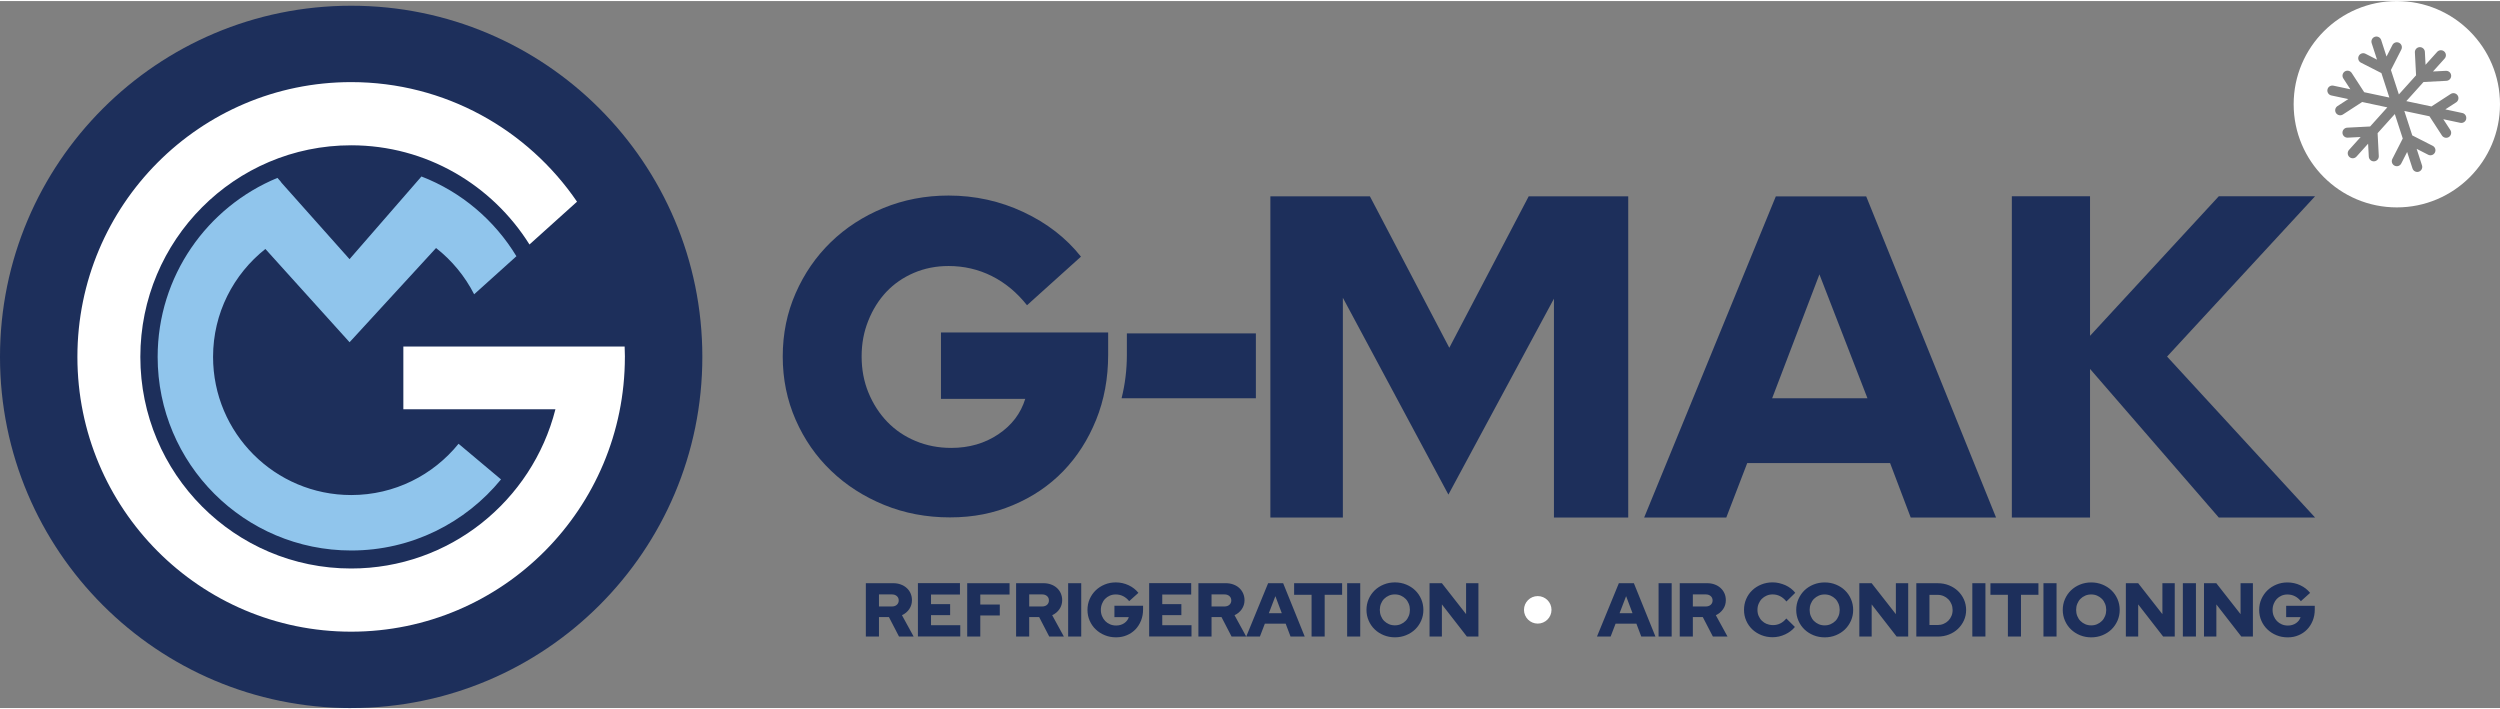 <?xml version="1.0" encoding="UTF-8"?> <svg xmlns="http://www.w3.org/2000/svg" id="Layer_1" width="275" height="78" viewBox="0 0 717.74 202.97"><rect x="0" y="0" width="717.74" height="202.97" fill="#808080" stroke="none"/><defs><style>.cls-1{fill:#fff;}.cls-2{fill:#90c5ec;}.cls-3{fill:#1d2f5b;}</style></defs><path class="cls-3" d="M100.82,202.97c55.68,0,100.82-45.14,100.82-100.82S156.5,1.34,100.82,1.34,0,46.48,0,102.16s45.14,100.82,100.82,100.82h0Z"></path><path class="cls-3" d="M252.35,182.44v-5.58h2.86l2.89,5.58h4.2l-3.35-6.12c.86-.39,1.55-.97,2.08-1.73,.52-.76,.79-1.62,.79-2.58,0-.71-.14-1.37-.4-1.97-.27-.6-.64-1.11-1.12-1.54-.47-.43-1.04-.77-1.71-1.01-.66-.24-1.39-.36-2.18-.36h-7.83v15.31h3.76Zm5.13-11.61c.36,.32,.54,.74,.54,1.25s-.18,.93-.54,1.25c-.36,.32-.83,.48-1.41,.48h-3.72v-3.46h3.72c.58,0,1.05,.16,1.41,.48h0Zm18.21,11.61v-3.26h-8.4v-2.89h5.49v-3.15h-5.49v-2.76h8.31v-3.26h-12.07v15.31h12.16Zm5.75,0v-6.04h5.6v-3.15h-5.6v-2.86h8.4v-3.26h-12.16v15.31h3.76Zm14.04,0v-5.58h2.86l2.89,5.58h4.2l-3.35-6.12c.86-.39,1.55-.97,2.08-1.73,.52-.76,.79-1.62,.79-2.58,0-.71-.14-1.37-.4-1.97-.27-.6-.64-1.11-1.11-1.54-.47-.43-1.04-.77-1.71-1.01-.66-.24-1.39-.36-2.18-.36h-7.83v15.31h3.76Zm5.13-11.61c.36,.32,.53,.74,.53,1.25s-.18,.93-.53,1.25c-.36,.32-.83,.48-1.41,.48h-3.72v-3.46h3.72c.58,0,1.05,.16,1.41,.48h0Zm9.81,11.61v-15.31h-3.76v15.31h3.76Zm17.73-8.83h-8.2v3.26h4.13c-.22,.71-.66,1.29-1.32,1.74-.66,.44-1.43,.67-2.31,.67-.63,0-1.21-.11-1.75-.34-.54-.23-1-.54-1.39-.94-.39-.4-.69-.87-.92-1.42-.23-.55-.34-1.14-.34-1.78s.11-1.21,.33-1.76c.22-.55,.51-1.02,.89-1.41,.37-.39,.82-.7,1.35-.93,.52-.23,1.09-.34,1.71-.34,.76,0,1.46,.16,2.12,.49,.66,.33,1.23,.81,1.73,1.43l2.65-2.38c-.73-.92-1.67-1.65-2.82-2.19-1.15-.54-2.38-.81-3.67-.81-1.14,0-2.2,.2-3.19,.61-.99,.41-1.85,.97-2.58,1.67-.73,.71-1.3,1.54-1.73,2.5-.42,.96-.63,2-.63,3.11s.21,2.14,.63,3.1c.42,.96,1,1.8,1.74,2.5,.74,.71,1.6,1.26,2.6,1.67,1,.41,2.07,.61,3.23,.61s2.14-.2,3.09-.6c.96-.4,1.78-.96,2.46-1.66,.69-.71,1.22-1.55,1.62-2.53,.39-.98,.59-2.04,.59-3.19v-1.09h0Zm13.93,8.83v-3.26h-8.4v-2.89h5.49v-3.15h-5.49v-2.76h8.31v-3.26h-12.07v15.31h12.16Zm5.75,0v-5.58h2.86l2.89,5.58h4.2l-3.35-6.12c.86-.39,1.55-.97,2.08-1.73,.52-.76,.79-1.62,.79-2.58,0-.71-.14-1.37-.41-1.97-.27-.6-.64-1.11-1.11-1.54-.47-.43-1.04-.77-1.71-1.01-.66-.24-1.39-.36-2.18-.36h-7.83v15.31h3.76Zm5.13-11.61c.36,.32,.54,.74,.54,1.25s-.18,.93-.54,1.25c-.36,.32-.83,.48-1.41,.48h-3.72v-3.46h3.72c.58,0,1.05,.16,1.41,.48h0Zm8.76,11.61l1.42-3.7h5.97l1.4,3.7h4.07l-6.19-15.31h-4.31l-6.28,15.31h3.91Zm4.44-11.59l1.84,4.9h-3.72l1.88-4.9h0Zm10.39-.39v11.98h3.76v-11.98h5.01v-3.32h-13.78v3.32h5.01Zm13.97,11.98v-15.31h-3.76v15.31h3.76Zm17.5-10.75c-.42-.97-1-1.81-1.73-2.51-.73-.71-1.6-1.26-2.6-1.67-1.01-.41-2.08-.61-3.21-.61s-2.21,.2-3.21,.61c-1.01,.41-1.87,.97-2.6,1.67-.73,.71-1.31,1.55-1.73,2.51-.42,.97-.63,2-.63,3.1s.21,2.12,.63,3.09c.42,.97,1,1.81,1.73,2.51,.73,.71,1.6,1.26,2.6,1.67,1.01,.41,2.08,.61,3.21,.61s2.21-.2,3.21-.61c1.01-.41,1.87-.97,2.6-1.67,.73-.71,1.31-1.55,1.73-2.51,.42-.97,.63-2,.63-3.09s-.21-2.12-.63-3.1h0Zm-3.57,4.86c-.22,.55-.52,1.02-.91,1.41-.39,.39-.84,.7-1.37,.93-.53,.23-1.09,.34-1.71,.34s-1.18-.11-1.71-.34c-.52-.23-.98-.54-1.37-.93-.39-.39-.69-.86-.91-1.41-.22-.55-.33-1.13-.33-1.76s.11-1.21,.33-1.76c.22-.55,.52-1.02,.91-1.41,.39-.39,.84-.7,1.37-.93,.52-.23,1.09-.34,1.71-.34s1.18,.11,1.71,.34c.52,.23,.98,.54,1.37,.93,.39,.39,.69,.86,.91,1.41,.22,.55,.33,1.13,.33,1.76s-.11,1.21-.33,1.76h0Zm5.97,5.89h3.54v-9.23l7.17,9.23h3.32v-15.31h-3.54v8.88l-6.95-8.88h-3.54v15.31h0Z"></path><path class="cls-3" d="M462.41,182.44l1.42-3.7h5.97l1.4,3.7h4.07l-6.19-15.31h-4.31l-6.28,15.31h3.91Zm4.44-11.59l1.84,4.9h-3.72l1.88-4.9h0Zm13.08,11.59v-15.31h-3.76v15.31h3.76Zm6.08,0v-5.58h2.86l2.89,5.58h4.2l-3.35-6.12c.86-.39,1.55-.97,2.08-1.73,.53-.76,.79-1.62,.79-2.58,0-.71-.13-1.37-.4-1.97-.27-.6-.64-1.11-1.12-1.54-.47-.43-1.04-.77-1.7-1.01-.66-.24-1.39-.36-2.18-.36h-7.83v15.31h3.76Zm5.13-11.61c.36,.32,.54,.74,.54,1.25s-.18,.93-.54,1.25c-.36,.32-.83,.48-1.41,.48h-3.72v-3.46h3.72c.58,0,1.05,.16,1.41,.48h0Zm16.12,8.02c-.55-.23-1.02-.54-1.42-.93-.4-.39-.71-.86-.94-1.39-.23-.53-.34-1.11-.34-1.74s.11-1.21,.34-1.76c.23-.55,.53-1.02,.92-1.41,.39-.39,.85-.7,1.38-.93,.53-.23,1.1-.34,1.72-.34,.77,0,1.49,.17,2.15,.51,.66,.34,1.27,.85,1.8,1.52l2.54-2.49c-.35-.45-.77-.86-1.25-1.24-.48-.37-1.01-.68-1.57-.94-.57-.25-1.17-.45-1.79-.6-.63-.15-1.25-.22-1.88-.22-1.15,0-2.23,.2-3.24,.61-1.01,.41-1.88,.96-2.61,1.66-.74,.7-1.32,1.53-1.74,2.5-.42,.97-.63,2.01-.63,3.12s.21,2.14,.63,3.1c.42,.96,1,1.79,1.73,2.49,.73,.7,1.6,1.25,2.61,1.66,1.01,.41,2.1,.61,3.25,.61,1.22,0,2.42-.27,3.58-.81,1.16-.54,2.1-1.25,2.81-2.14l-2.47-2.43c-.51,.63-1.08,1.1-1.72,1.42-.64,.32-1.32,.48-2.07,.48-.64,0-1.24-.11-1.78-.34h0Zm24.15-7.15c-.42-.97-1-1.81-1.73-2.51-.73-.71-1.6-1.26-2.6-1.67-1.01-.41-2.08-.61-3.21-.61s-2.21,.2-3.22,.61c-1.01,.41-1.87,.97-2.6,1.67-.73,.71-1.3,1.55-1.73,2.51-.42,.97-.63,2-.63,3.1s.21,2.12,.63,3.09c.42,.97,1,1.81,1.73,2.51s1.6,1.26,2.6,1.67c1.01,.41,2.08,.61,3.22,.61s2.21-.2,3.21-.61c1.01-.41,1.87-.97,2.6-1.67,.73-.71,1.3-1.55,1.73-2.51,.42-.97,.63-2,.63-3.09s-.21-2.12-.63-3.1h0Zm-3.57,4.86c-.22,.55-.52,1.02-.91,1.41-.39,.39-.84,.7-1.37,.93-.53,.23-1.09,.34-1.71,.34s-1.18-.11-1.7-.34c-.53-.23-.98-.54-1.37-.93-.39-.39-.69-.86-.91-1.41-.22-.55-.33-1.13-.33-1.76s.11-1.21,.33-1.76c.22-.55,.52-1.02,.91-1.41,.39-.39,.84-.7,1.37-.93,.52-.23,1.09-.34,1.7-.34s1.18,.11,1.71,.34c.52,.23,.98,.54,1.37,.93,.39,.39,.69,.86,.91,1.41,.22,.55,.33,1.13,.33,1.76s-.11,1.21-.33,1.76h0Zm5.97,5.89h3.54v-9.23l7.17,9.23h3.32v-15.31h-3.54v8.88l-6.95-8.88h-3.54v15.31h0Zm22.57,0c1.12,0,2.18-.2,3.17-.59,.99-.39,1.85-.93,2.57-1.62,.72-.68,1.29-1.49,1.72-2.43,.42-.93,.63-1.93,.63-2.97s-.21-2.09-.63-3.03c-.42-.94-1-1.75-1.72-2.44-.72-.69-1.58-1.23-2.57-1.63-.99-.4-2.05-.6-3.17-.6h-6.21v15.31h6.21Zm1.6-11.64c.53,.23,.98,.54,1.37,.93,.39,.39,.69,.86,.91,1.39,.22,.53,.33,1.1,.33,1.72s-.11,1.16-.33,1.68c-.22,.52-.52,.98-.91,1.37-.39,.39-.84,.69-1.37,.91-.52,.22-1.09,.33-1.68,.33h-2.36v-8.66h2.36c.6,0,1.16,.11,1.68,.34h0Zm12.03,11.64v-15.31h-3.76v15.31h3.76Zm6.45-11.98v11.98h3.76v-11.98h5.01v-3.32h-13.78v3.32h5.01Zm13.97,11.98v-15.31h-3.76v15.31h3.76Zm17.5-10.75c-.42-.97-1-1.81-1.73-2.51-.73-.71-1.6-1.26-2.6-1.67-1.01-.41-2.08-.61-3.22-.61s-2.21,.2-3.21,.61c-1.01,.41-1.87,.97-2.6,1.67-.73,.71-1.31,1.55-1.73,2.51-.42,.97-.63,2-.63,3.1s.21,2.12,.63,3.09c.42,.97,1,1.81,1.73,2.51s1.6,1.26,2.6,1.67c1.01,.41,2.08,.61,3.21,.61s2.21-.2,3.22-.61c1.01-.41,1.87-.97,2.6-1.67,.73-.71,1.3-1.55,1.73-2.51,.42-.97,.63-2,.63-3.09s-.21-2.12-.63-3.1h0Zm-3.57,4.86c-.22,.55-.52,1.02-.91,1.41-.39,.39-.84,.7-1.37,.93-.52,.23-1.09,.34-1.71,.34s-1.18-.11-1.71-.34c-.52-.23-.98-.54-1.37-.93-.39-.39-.69-.86-.91-1.41-.22-.55-.33-1.13-.33-1.76s.11-1.21,.33-1.76c.22-.55,.52-1.02,.91-1.41,.39-.39,.84-.7,1.37-.93,.53-.23,1.09-.34,1.71-.34s1.18,.11,1.71,.34c.53,.23,.98,.54,1.37,.93,.39,.39,.69,.86,.91,1.41,.22,.55,.33,1.13,.33,1.76s-.11,1.21-.33,1.76h0Zm5.97,5.89h3.54v-9.23l7.17,9.23h3.32v-15.31h-3.54v8.88l-6.95-8.88h-3.54v15.31h0Zm20.12,0v-15.31h-3.76v15.31h3.76Zm2.32,0h3.54v-9.23l7.17,9.23h3.32v-15.31h-3.54v8.88l-6.96-8.88h-3.54v15.31h0Zm31.78-8.83h-8.2v3.26h4.13c-.22,.71-.66,1.29-1.32,1.74-.66,.44-1.43,.67-2.31,.67-.63,0-1.21-.11-1.75-.34-.54-.23-1-.54-1.39-.94-.39-.4-.69-.87-.92-1.42-.23-.55-.34-1.14-.34-1.78s.11-1.21,.33-1.76c.22-.55,.51-1.02,.88-1.41,.37-.39,.82-.7,1.35-.93,.52-.23,1.09-.34,1.71-.34,.76,0,1.46,.16,2.12,.49,.66,.33,1.23,.81,1.73,1.43l2.65-2.38c-.73-.92-1.67-1.65-2.82-2.19-1.15-.54-2.38-.81-3.67-.81-1.14,0-2.2,.2-3.19,.61-.99,.41-1.85,.97-2.58,1.67-.73,.71-1.3,1.54-1.73,2.5-.42,.96-.63,2-.63,3.11s.21,2.14,.63,3.1c.42,.96,1,1.8,1.74,2.5,.74,.71,1.6,1.26,2.6,1.67,1,.41,2.07,.61,3.23,.61s2.14-.2,3.09-.6c.96-.4,1.78-.96,2.46-1.66,.69-.71,1.22-1.55,1.62-2.53,.39-.98,.59-2.04,.59-3.19v-1.09h0Z"></path><path class="cls-1" d="M441.48,178.73c2.18,0,3.95-1.77,3.95-3.95s-1.77-3.95-3.95-3.95-3.95,1.77-3.95,3.95,1.77,3.95,3.95,3.95h0Z"></path><path class="cls-3" d="M548.56,148.28h24.5l-37.28-92.2h-25.95l-37.8,92.2h23.58l6.01-15.63h41.02l5.92,15.63h0Zm-12.42-34.25h-27.36l13.57-35.56,13.79,35.56h0Zm-90.02,34.25h21.34V56.07h-28.58l-22.79,43.47-22.79-43.47h-28.58v92.2h20.81v-63.09l30.3,56.51,30.3-56.24v62.83h0Zm-124.1-34.25h38.54v-18.61h-37.04v6.14c0,4.36-.53,8.48-1.5,12.4v.07h0Zm-7.33,6.21c2.31-5.71,3.46-11.95,3.46-18.69v-6.4h-48v19.07h24.19c-1.28,4.18-3.86,7.57-7.74,10.17-3.88,2.6-8.38,3.9-13.5,3.9-3.67,0-7.08-.66-10.24-1.98-3.16-1.32-5.87-3.16-8.13-5.51-2.26-2.35-4.05-5.12-5.38-8.32-1.32-3.2-1.98-6.67-1.98-10.43s.64-7.11,1.92-10.3c1.28-3.2,3.01-5.95,5.18-8.26,2.18-2.3,4.8-4.12,7.87-5.44,3.07-1.32,6.4-1.98,9.98-1.98,4.44,0,8.58,.96,12.42,2.88,3.84,1.92,7.21,4.72,10.11,8.38l15.49-13.95c-4.27-5.38-9.77-9.64-16.51-12.8-6.74-3.16-13.91-4.74-21.5-4.74-6.65,0-12.88,1.2-18.69,3.58-5.8,2.39-10.84,5.65-15.1,9.79-4.27,4.14-7.64,9.02-10.11,14.66-2.48,5.63-3.71,11.69-3.71,18.18s1.24,12.54,3.71,18.17c2.47,5.63,5.86,10.52,10.18,14.65,4.31,4.14,9.38,7.4,15.23,9.79s12.14,3.58,18.88,3.58,12.52-1.17,18.11-3.52c5.59-2.35,10.39-5.59,14.4-9.73,4.01-4.14,7.17-9.07,9.47-14.78h0Z"></path><polygon class="cls-3" points="622.16 102.07 664.65 56.04 637.01 56.04 600.04 96.11 600.04 56.04 577.59 56.04 577.59 148.28 600.04 148.28 600.04 105.61 637.01 148.28 664.65 148.28 622.16 102.07 622.16 102.07"></polygon><path class="cls-1" d="M717.74,29.62c0-16.36-13.26-29.62-29.62-29.62s-29.62,13.26-29.62,29.62,13.26,29.62,29.62,29.62,29.62-13.26,29.62-29.62h0Zm-9.7,4.23c-.16,.78-.93,1.27-1.7,1.11l-4.88-1.04,2.03,3.12c.43,.66,.24,1.55-.42,1.99-.67,.43-1.55,.24-1.99-.42l-3.59-5.53-7.22-1.53,2.28,7.02,5.87,2.99c.71,.36,.99,1.22,.63,1.93-.36,.71-1.23,.99-1.93,.63l-3.31-1.69,1.54,4.75c.24,.75-.17,1.56-.92,1.81-.75,.25-1.56-.17-1.81-.92l-1.54-4.75-1.69,3.31c-.36,.71-1.22,.99-1.93,.63-.71-.36-.99-1.22-.63-1.93l2.99-5.87-2.28-7.02-4.94,5.49,.34,6.58c.04,.79-.57,1.47-1.36,1.51-.79,.04-1.47-.57-1.51-1.36l-.2-3.71-3.34,3.71c-.53,.59-1.44,.64-2.03,.11-.59-.53-.64-1.44-.11-2.03l3.34-3.71-3.71,.19c-.79,.04-1.47-.57-1.51-1.36-.04-.79,.57-1.47,1.36-1.51l6.58-.34,4.94-5.49-7.22-1.54-5.53,3.59c-.66,.43-1.55,.24-1.99-.42-.43-.67-.24-1.55,.42-1.99l3.12-2.02-4.88-1.04c-.78-.16-1.27-.93-1.11-1.7,.16-.78,.93-1.27,1.7-1.11l4.88,1.04-2.03-3.12c-.43-.66-.24-1.55,.42-1.99,.67-.43,1.55-.24,1.99,.42l3.59,5.53,7.22,1.53-2.28-7.02-5.87-2.99c-.71-.36-.99-1.22-.63-1.93,.36-.71,1.22-.99,1.93-.63l3.31,1.69-1.54-4.75c-.24-.75,.17-1.56,.92-1.81,.75-.25,1.56,.17,1.81,.92l1.54,4.75,1.69-3.31c.36-.71,1.22-.99,1.93-.63,.71,.36,.99,1.22,.63,1.93l-2.99,5.87,2.28,7.02,4.94-5.49-.34-6.58c-.04-.79,.57-1.47,1.36-1.51,.79-.04,1.47,.57,1.51,1.36l.19,3.71,3.34-3.71c.53-.59,1.44-.64,2.03-.11,.59,.53,.64,1.44,.11,2.03l-3.34,3.71,3.71-.19c.79-.04,1.47,.57,1.51,1.36,.04,.79-.57,1.47-1.36,1.51l-6.58,.34-4.94,5.49,7.22,1.53,5.53-3.59c.67-.43,1.55-.24,1.99,.42,.43,.66,.24,1.55-.42,1.99l-3.12,2.02,4.88,1.04c.78,.16,1.27,.93,1.11,1.7h0Z"></path><path class="cls-2" d="M136.11,84.2l12.15-10.94c-6.28-10.35-15.8-18.47-27.27-22.9h0s0,0,0,0c0,0,0,0,0,0v.02s-.01,0-.01,0l-20.63,23.72-19.5-21.9-.38-.52-.82-.91c-20.18,8.33-34.39,28.2-34.39,51.39,0,30.7,24.88,55.58,55.58,55.58,17.34,0,32.81-7.96,43-20.41l-12.19-10.23c-7.27,8.97-18.36,14.72-30.81,14.72-21.91,0-39.67-17.76-39.67-39.67,0-12.58,5.88-23.74,15.02-30.98l24.17,26.78,24.83-27.05c4.55,3.56,8.29,8.09,10.94,13.29h0Z"></path><path class="cls-1" d="M179.41,102.16c0-1-.04-1.99-.08-2.98h-63.53v18.02h43.66c-6.67,26.28-30.39,45.71-58.65,45.71-33.42,0-60.52-27.2-60.52-60.75s27.1-60.75,60.52-60.75c21.59,0,40.49,11.39,51.2,28.48l13.65-12.29c-14.16-20.73-37.92-34.33-64.85-34.33-43.4,0-78.59,35.32-78.59,78.89s35.19,78.89,78.59,78.89,78.59-35.32,78.59-78.89h0Z"></path></svg> 